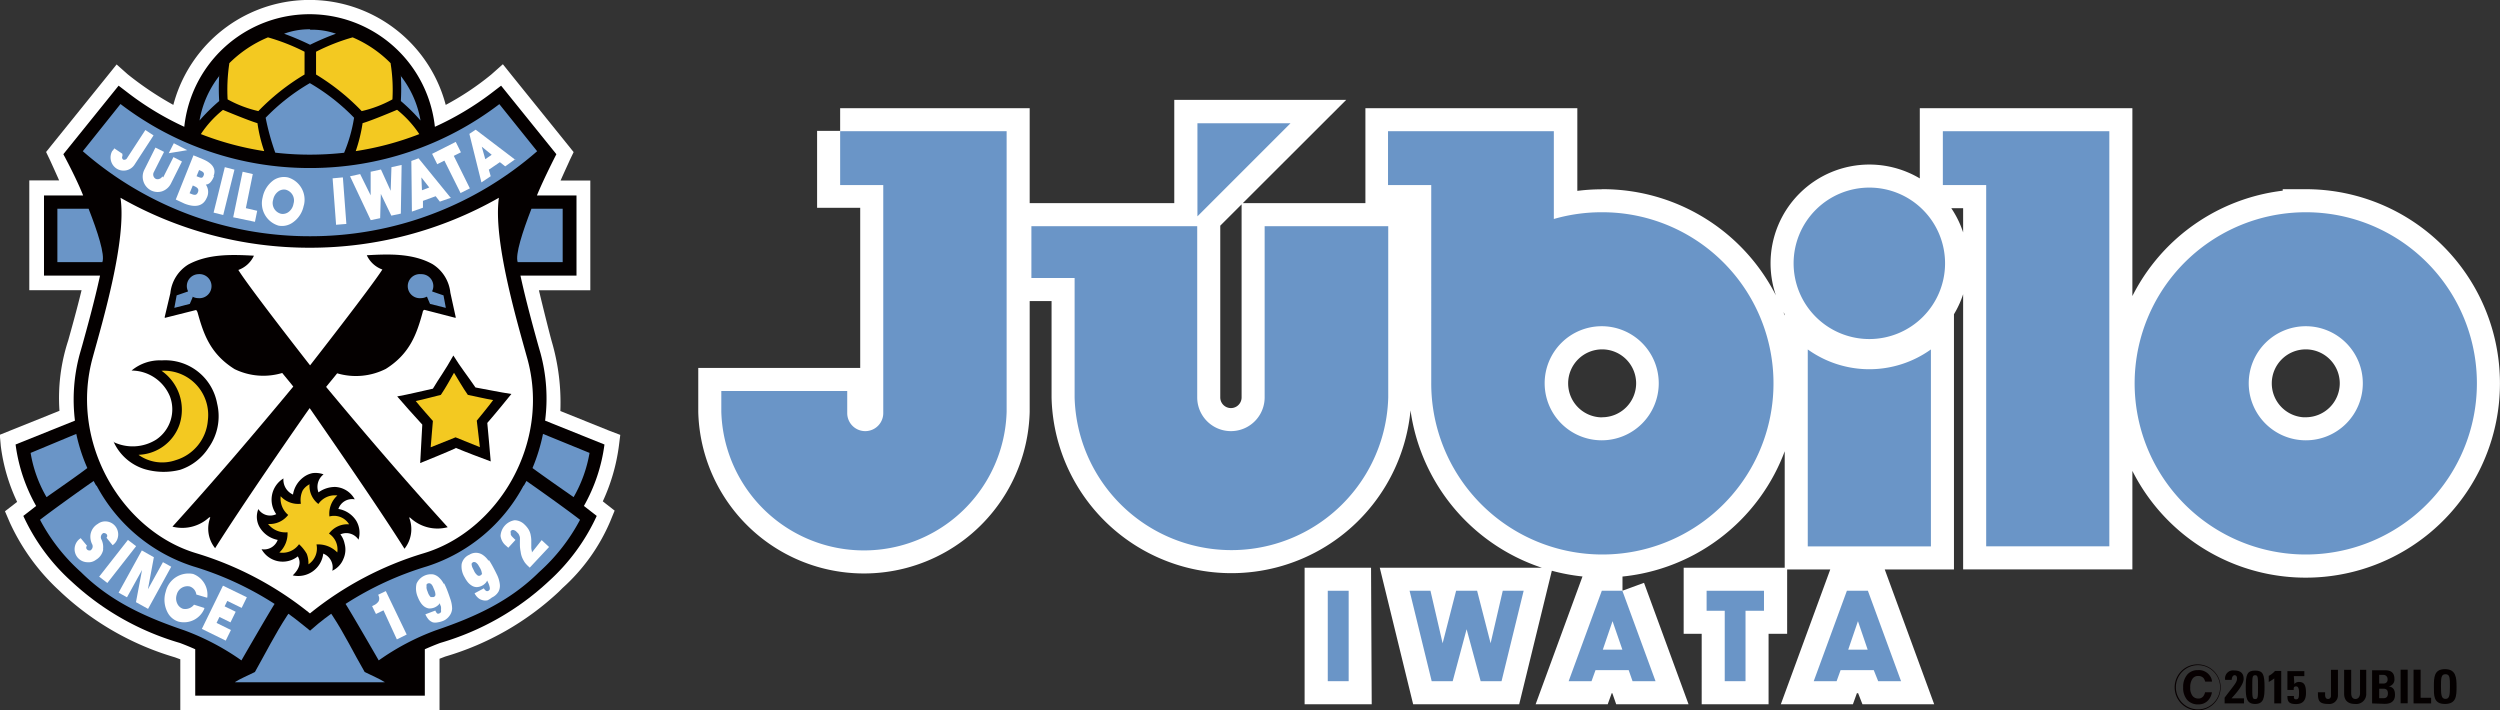 <svg id="レイヤー_1" data-name="レイヤー 1" xmlns="http://www.w3.org/2000/svg" viewBox="0 0 226.15 64.24"><rect x="0" y="0" width="226.15" height="64.24" fill="#333333" stroke="none"/><defs><style>.cls-1{fill:#040000;}.cls-2{fill:#070001;}.cls-3{fill:none;stroke:#fff;stroke-miterlimit:3;stroke-width:4.17px;}.cls-4{fill:#6a95c7;}.cls-5{fill:#f3c921;}.cls-6{fill:#fff;}</style></defs><path class="cls-1" d="M203.34,65.58v-.52c.93-1.23,1.12-1.38,1.12-1.74,0-.15-.05-.29-.22-.29s-.26.23-.26.42h-.59a.72.72,0,0,1,.81-.85c.51,0,.86.2.86.76s-.77,1.41-1.1,1.76h1.13v.46Z" transform="translate(-2.1 -1.95)"/><path class="cls-1" d="M205.84,64.11c0,.89,0,1.08.26,1.08s.26-.19.26-1.08,0-1.08-.26-1.08-.26.17-.26,1.08m1.11,0c0,.92-.06,1.52-.85,1.52s-.85-.6-.85-1.52c0-1.13.12-1.5.85-1.5s.85.37.85,1.5" transform="translate(-2.1 -1.95)"/><path class="cls-1" d="M207.33,63.09a1.89,1.89,0,0,0,.57-.45h.56v2.94h-.63V63.32a3.84,3.84,0,0,1-.5.32Z" transform="translate(-2.1 -1.95)"/><path class="cls-1" d="M209.65,63.83h0a.5.5,0,0,1,.42-.19c.49,0,.63.33.63,1s-.29,1-.9,1-.79-.2-.78-.73h.6a.36.36,0,0,0,0,.21.2.2,0,0,0,.18.09c.24,0,.27-.18.27-.58,0-.19,0-.59-.26-.59s-.22.19-.22.32h-.57v-1.7h1.53v.45h-.95Z" transform="translate(-2.1 -1.95)"/><path class="cls-1" d="M213.59,62.54v2.33a.78.78,0,0,1-.88.76c-.89,0-.93-.37-.93-1.06h.65c0,.24-.05.61.28.61a.27.27,0,0,0,.25-.27V62.54Z" transform="translate(-2.1 -1.95)"/><path class="cls-1" d="M216.15,62.54v2.15a.9.9,0,0,1-1,.94c-.7,0-1-.36-1-.94V62.54h.64v2.11c0,.38.16.53.39.53s.41-.19.41-.53V62.54Z" transform="translate(-2.1 -1.95)"/><path class="cls-1" d="M217.32,65.11h.35c.14,0,.44,0,.44-.43,0-.27-.1-.43-.42-.43h-.37Zm0-1.33h.42a.34.34,0,0,0,.34-.39.37.37,0,0,0-.37-.39h-.39Zm-.64,1.8v-3h1.13c.49,0,.89.14.89.79a.62.62,0,0,1-.52.67h0c.45.07.57.36.57.77,0,.78-.67.81-.94.81Z" transform="translate(-2.1 -1.95)"/><rect class="cls-1" x="217.16" y="60.58" width="0.64" height="3.04"/><polygon class="cls-1" points="218.33 63.63 218.33 60.58 218.97 60.58 218.97 63.12 219.92 63.12 219.92 63.63 218.33 63.63"/><path class="cls-1" d="M223.72,64.06c0-.78,0-1.12-.4-1.12s-.41.34-.41,1.12.05,1.11.41,1.11.4-.33.4-1.11m-1.45,0c0-.81,0-1.58,1-1.58s1.05.77,1.05,1.58,0,1.57-1.05,1.57-1-.78-1-1.57" transform="translate(-2.1 -1.95)"/><path class="cls-2" d="M200,62.93a1.23,1.23,0,0,1,.91-.36,1.2,1.2,0,0,1,1.08.49,1,1,0,0,1,.21.55h-.62a.87.87,0,0,0-.15-.32.61.61,0,0,0-.49-.19.59.59,0,0,0-.52.27,1.31,1.31,0,0,0-.19.77,1.16,1.16,0,0,0,.2.75.63.63,0,0,0,.51.25.55.55,0,0,0,.48-.22.89.89,0,0,0,.15-.35h.62a1.35,1.35,0,0,1-.41.8,1.16,1.16,0,0,1-.83.3,1.28,1.28,0,0,1-1-.41,1.65,1.65,0,0,1-.36-1.13,1.68,1.68,0,0,1,.41-1.2" transform="translate(-2.1 -1.95)"/><path class="cls-2" d="M198.93,64.12a2,2,0,1,1,2,2,2,2,0,0,1-2-2m-.11,0a2.08,2.08,0,1,0,2.07-2.07,2.07,2.07,0,0,0-2.07,2.07" transform="translate(-2.1 -1.95)"/><path class="cls-3" d="M116.5,36.07V37.9a3.05,3.05,0,0,1-6.1,0V22.41h-15V27.1h3.91V37.9a14.19,14.19,0,0,0,28.37,0V22.41H116.5Zm-6.09-23v8.42l8.43-8.42Zm-32.31.72v4.87H82V39.32a1.63,1.63,0,0,1-3.26,0v-2H67.35v1.87a12.91,12.91,0,0,0,25.81,0V13.82H78.1Zm68.94,28a5.16,5.16,0,1,1,5.15-5.16A5.16,5.16,0,0,1,147,41.78Zm0-20.63a15.53,15.53,0,0,0-4.34.61V13.82h-15v4.87h3.91V36.62A15.48,15.48,0,1,0,147,21.15Zm63.64,20.63a5.16,5.16,0,1,1,5.16-5.16A5.16,5.16,0,0,1,210.68,41.78Zm0-20.63a15.48,15.48,0,1,0,15.48,15.47A15.47,15.47,0,0,0,210.68,21.15Zm-32.83-7.33v4.87h3.92V51.37h11.14V13.82H177.85ZM165.63,33.56V51.38h11.14V33.56a9.56,9.56,0,0,1-11.14,0Zm5.57-14.64a6.85,6.85,0,1,0,6.85,6.85A6.85,6.85,0,0,0,171.2,18.92ZM160,57.2v6.37h-1.88V57.2h-1.63V55.39h5.19V57.2Zm9.3,3.52.88-2.58.89,2.58ZM172,63.57h2.08l-3-8.18h-1.9l-3,8.18h2.07l.36-1h3Zm-34-8.18-1.11,4.75-1.22-4.75h-1.89l-1.22,4.75-1.1-4.75h-1.89l2,8.18h1.89l1.27-4.69L136,63.57h1.89l2-8.18Zm9.05,5.33.88-2.58.89,2.58Zm1.82-5.33H147l-3,8.18h2.07l.36-1h3l.35,1h2.08l-3-8.18Zm-24.82,0H122.2v8.18h1.89Z" transform="translate(-2.1 -1.95)"/><rect class="cls-4" x="120.11" y="53.44" width="1.89" height="8.18"/><path class="cls-4" d="M147.09,60.72l.88-2.58.89,2.58Zm1.82-5.33H147l-3,8.18h2.07l.36-1h3l.35,1h2.08l-3-8.18Z" transform="translate(-2.1 -1.95)"/><polygon class="cls-4" points="135.94 53.44 134.84 58.19 133.62 53.44 133.61 53.44 131.73 53.44 131.72 53.44 130.5 58.19 129.4 53.44 127.51 53.44 129.51 61.62 129.52 61.62 131.4 61.62 131.41 61.62 132.67 56.92 133.94 61.62 133.94 61.62 135.82 61.62 135.83 61.62 137.83 53.44 135.94 53.44"/><path class="cls-4" d="M169.29,60.72l.88-2.58.88,2.58ZM172,63.57h2.07l-3-8.18h-1.9l-3,8.18h2.07l.36-1h3Z" transform="translate(-2.1 -1.95)"/><polygon class="cls-4" points="157.9 55.25 157.9 61.62 156.02 61.62 156.02 55.25 154.38 55.25 154.38 53.44 159.57 53.44 159.57 55.25 157.9 55.25"/><path class="cls-4" d="M171.2,18.92a6.85,6.85,0,1,0,6.85,6.85,6.85,6.85,0,0,0-6.85-6.85" transform="translate(-2.1 -1.95)"/><path class="cls-4" d="M165.63,33.56V51.38h11.14V33.56a9.56,9.56,0,0,1-11.14,0" transform="translate(-2.1 -1.95)"/><polygon class="cls-4" points="175.75 11.87 175.75 16.74 179.67 16.74 179.67 49.42 190.81 49.42 190.81 11.87 184 11.87 175.75 11.87"/><path class="cls-4" d="M210.68,41.78a5.16,5.16,0,1,1,5.16-5.16,5.15,5.15,0,0,1-5.16,5.16m0-20.63a15.48,15.48,0,1,0,15.48,15.47,15.47,15.47,0,0,0-15.48-15.47" transform="translate(-2.1 -1.95)"/><path class="cls-4" d="M147,41.78a5.16,5.16,0,1,1,5.15-5.16A5.16,5.16,0,0,1,147,41.78m0-20.63a15.53,15.53,0,0,0-4.34.61V13.82h-15v4.87h3.91V36.62A15.48,15.48,0,1,0,147,21.15" transform="translate(-2.1 -1.95)"/><path class="cls-4" d="M78.1,13.82v4.87H82V39.32a1.63,1.63,0,0,1-3.26,0v-2H67.35v1.87a12.91,12.91,0,0,0,25.81,0V13.82H78.1Z" transform="translate(-2.1 -1.95)"/><polygon class="cls-4" points="108.32 11.15 108.32 19.57 116.74 11.15 108.32 11.15"/><path class="cls-4" d="M116.5,36.07V37.9a3.05,3.05,0,0,1-6.1,0V22.41h-15V27.1h3.91V37.9a14.19,14.19,0,0,0,28.37,0V22.41H116.5Z" transform="translate(-2.1 -1.95)"/><path class="cls-1" d="M40.68,65V60.74c.46-.2.92-.39,1.4-.57a24.39,24.39,0,0,0,9.81-5.56,18.48,18.48,0,0,0,4.37-5.94l-1.16-.9A15.36,15.36,0,0,0,57,42.2L51.58,40a15.74,15.74,0,0,0-.45-6.1l-.21-.73c-.43-1.55-1.1-3.92-1.61-6.32h5.07V19.63H50.84c.65-1.58,1.76-3.74,1.76-3.74l-5-6.21-.93.72a26.78,26.78,0,0,1-5.07,3h0a11.42,11.42,0,0,0-22.7,0h0a26.39,26.39,0,0,1-5.06-3l-.94-.72L8,15.9s1.11,2.16,1.76,3.74H6.19v7.26h5.07c-.51,2.4-1.17,4.77-1.61,6.32l-.2.73A15.55,15.55,0,0,0,9,40L3.61,42.2a15.36,15.36,0,0,0,1.86,5.57l-1.15.9a18.33,18.33,0,0,0,4.36,5.94,24.39,24.39,0,0,0,9.81,5.56c.48.18,1,.37,1.4.57V65Z" transform="translate(-2.1 -1.95)"/><path class="cls-4" d="M10.22,20.84H7.4v4.85h4.08c.24-.66-.44-2.75-1.26-4.85" transform="translate(-2.1 -1.95)"/><path class="cls-4" d="M50.35,20.84h2.83v4.85H49.09c-.24-.66.44-2.75,1.26-4.85" transform="translate(-2.1 -1.95)"/><path class="cls-4" d="M30.29,17.15a28.21,28.21,0,0,1-17.16-5.79L9.71,15.63a31.19,31.19,0,0,0,20.58,7.7,31.2,31.2,0,0,0,20.57-7.7l-3.43-4.27a28.15,28.15,0,0,1-17.14,5.79" transform="translate(-2.1 -1.95)"/><path class="cls-4" d="M38.51,8.79a18.07,18.07,0,0,1,0,2.3,16.77,16.77,0,0,1,1.78,1.76,9,9,0,0,0-1.81-4.06" transform="translate(-2.1 -1.95)"/><path class="cls-4" d="M22.06,8.79a18.07,18.07,0,0,0,0,2.3,16.77,16.77,0,0,0-1.78,1.76,9,9,0,0,1,1.81-4.06" transform="translate(-2.1 -1.95)"/><path class="cls-5" d="M37.59,7.66a10.75,10.75,0,0,0-3.5-2.34,17.9,17.9,0,0,0-3.31,1.3c0,.21,0,1.39,0,2.07A20.12,20.12,0,0,1,35,12a10.74,10.74,0,0,0,2.79-1.07,15.16,15.16,0,0,0-.16-3.22" transform="translate(-2.1 -1.95)"/><path class="cls-5" d="M23,7.66a10.75,10.75,0,0,1,3.5-2.34,17.9,17.9,0,0,1,3.31,1.3c0,.21,0,1.39,0,2.07A20.12,20.12,0,0,0,25.61,12a10.74,10.74,0,0,1-2.79-1.07A15.16,15.16,0,0,1,23,7.66" transform="translate(-2.1 -1.95)"/><path class="cls-4" d="M30.29,4.58a6.6,6.6,0,0,0-2.35.36c.77.28,1.59.6,2.35,1,.75-.36,1.57-.68,2.34-1a6.54,6.54,0,0,0-2.34-.36" transform="translate(-2.1 -1.95)"/><path class="cls-5" d="M38.17,11.89c-.18.08-2.38,1-3.11,1.2a14.65,14.65,0,0,1-.61,2.54,27.59,27.59,0,0,0,5.75-1.55,9.17,9.17,0,0,0-2-2.19" transform="translate(-2.1 -1.95)"/><path class="cls-5" d="M25.51,13.09c-.73-.21-2.92-1.12-3.11-1.2a9.38,9.38,0,0,0-2,2.19,27.59,27.59,0,0,0,5.75,1.55,14.65,14.65,0,0,1-.61-2.54" transform="translate(-2.1 -1.95)"/><path class="cls-4" d="M33.37,15.77a13.9,13.9,0,0,0,.91-3.18,19.54,19.54,0,0,0-4-3.13,19,19,0,0,0-4,3.13,20.81,20.81,0,0,0,.85,3.17,27.16,27.16,0,0,0,3.14.18,28.75,28.75,0,0,0,3.08-.17" transform="translate(-2.1 -1.95)"/><path class="cls-6" d="M30.29,57.51A30.3,30.3,0,0,0,20,52.07c-6.73-2-11.56-10-9.39-17.81.9-3.22,3.08-10.59,2.54-14.41a34.63,34.63,0,0,0,17.14,4.53,34.63,34.63,0,0,0,17.13-4.53C46.88,23.67,49.07,31,50,34.26c2.17,7.82-2.66,15.8-9.39,17.81a30.17,30.17,0,0,0-10.28,5.44" transform="translate(-2.1 -1.95)"/><path class="cls-1" d="M30.29,39c1.38,2,6.21,8.95,8.55,12.68a2.82,2.82,0,0,0,.44-2.77c0-.08,0-.11.13,0a3.57,3.57,0,0,0,3.34.82c-3.73-4.11-7.34-8.3-11-12.71.27-.34.67-.8,1-1.23a5.94,5.94,0,0,0,4.33-.35c2.2-1.38,2.81-3.2,3.34-5.11,0-.09.07-.25.17-.24l2.75.72c.11,0,.09,0,.07-.08L43,28.45a3.49,3.49,0,0,0-1.62-2.6c-1.82-1-4-.9-6-.8,0,0,0,0,0,.05a2.47,2.47,0,0,0,1.41,1.29c-1,1.6-6.49,8.67-6.49,8.67s-5.48-7.07-6.5-8.67A2.47,2.47,0,0,0,25.2,25.1a0,0,0,0,0,0-.05c-2-.1-4.14-.18-6,.8a3.49,3.49,0,0,0-1.62,2.6l-.48,2.19c0,.06,0,.11.08.08L19.93,30c.1,0,.15.15.18.24.52,1.91,1.13,3.73,3.34,5.11a5.91,5.91,0,0,0,4.32.35c.35.43.74.89,1,1.23-3.62,4.41-7.23,8.6-11,12.71a3.6,3.6,0,0,0,3.35-.82c.07-.06.13,0,.12,0a2.82,2.82,0,0,0,.44,2.77C24.07,47.91,28.9,40.93,30.29,39" transform="translate(-2.1 -1.95)"/><path class="cls-4" d="M40.37,26.77a1.08,1.08,0,0,1,1.08,1.08,1,1,0,0,1-.09.44c0,.05,0,.06.09.08l.93.32.21,1.13-1.4-.36-.26-.57c0-.05,0-.08,0-.08a1.1,1.1,0,0,1-.51.13,1.09,1.09,0,1,1,0-2.17" transform="translate(-2.1 -1.95)"/><path class="cls-4" d="M20.21,26.77a1.08,1.08,0,0,0-1.09,1.08,1,1,0,0,0,.09.44c0,.05,0,.06-.08.08l-.94.32L18,29.82l1.4-.36.26-.57c0-.05,0-.08.05-.08a1.11,1.11,0,0,0,.52.13,1.09,1.09,0,1,0,0-2.17" transform="translate(-2.1 -1.95)"/><path class="cls-1" d="M28.75,46.69a2.48,2.48,0,0,1,.93-1.52,2,2,0,0,1,.83-.38,2.11,2.11,0,0,1,1,.11,1.42,1.42,0,0,0-.46,1.63,2.66,2.66,0,0,1,1.52-.45,2.12,2.12,0,0,1,1.74,1.13,1.31,1.31,0,0,0-1.48.86,2.38,2.38,0,0,1,1.62,1.06,2.16,2.16,0,0,1,.21,1.73A1.33,1.33,0,0,0,33,50.38a2,2,0,0,1,.38.83,2.14,2.14,0,0,1-.1,1.41,2,2,0,0,1-1,1.06,1.36,1.36,0,0,0-.83-1.56A2.27,2.27,0,0,1,28.72,54c.59-.57.79-1.15.45-1.72a2.18,2.18,0,0,1-3.27-.65,1.32,1.32,0,0,0,1.46-.84,2.46,2.46,0,0,1-1.65-1.16A1.92,1.92,0,0,1,25.6,48a1.27,1.27,0,0,0,1.63.45,2.24,2.24,0,0,1,.65-3.23,1.46,1.46,0,0,0,.87,1.46" transform="translate(-2.1 -1.95)"/><path class="cls-5" d="M30.2,45.82a1.59,1.59,0,0,0-.58.54,2,2,0,0,0-.16,1.2,2.15,2.15,0,0,1-1.83-.68,1.88,1.88,0,0,0,.68,1.69,2.08,2.08,0,0,1-1.82.82,1.92,1.92,0,0,0,1.76.75A2.36,2.36,0,0,1,27.51,52a1.82,1.82,0,0,0,1.78-.75,3.62,3.62,0,0,1,.7.87,2.39,2.39,0,0,1,.11,1,1.71,1.71,0,0,0,.73-1.8,2.42,2.42,0,0,1,1.88.72,1.71,1.71,0,0,0-.74-1.7,2,2,0,0,1,1.81-.84A1.57,1.57,0,0,0,32,48.76a2.27,2.27,0,0,1,.72-1.9,1.83,1.83,0,0,0-1.72.76,2,2,0,0,1-.8-1.8" transform="translate(-2.1 -1.95)"/><path class="cls-1" d="M12.43,41.94a4.05,4.05,0,0,0,3.93-.19,3.29,3.29,0,0,0,1.22-3.94,3.8,3.8,0,0,0-3.49-2.32,4,4,0,0,1,2.74-.91,4.77,4.77,0,0,1,5,3.91,4.88,4.88,0,0,1-.77,4,4.81,4.81,0,0,1-2.59,2,6,6,0,0,1-3.2-.06,4.56,4.56,0,0,1-2.82-2.48" transform="translate(-2.1 -1.95)"/><path class="cls-5" d="M14.77,43.15a3.72,3.72,0,0,0,3.37.46A4.08,4.08,0,0,0,21,40.05a3.91,3.91,0,0,0-.46-2.39,4,4,0,0,0-3.74-2.12,4.31,4.31,0,0,1,1.63,4.87,4.06,4.06,0,0,1-3.69,2.74" transform="translate(-2.1 -1.95)"/><path class="cls-1" d="M43.48,42.5c1,.42,2.15.85,3.18,1.23-.13-1.45-.2-2.28-.32-3.48.7-.81,1.77-2.11,2.18-2.63-1.07-.16-2.18-.4-3.25-.59-.68-1-1.34-1.82-2-2.9-.73,1.32-1.34,2.14-1.85,3-1.07.23-2.17.51-3.23.7.42.51,1.54,1.77,2.27,2.55-.08,1.21-.11,2-.19,3.49,1-.41,2.19-.89,3.2-1.34" transform="translate(-2.1 -1.95)"/><path class="cls-5" d="M43.47,41.55l2.2.89-.28-2.37s1.15-1.39,1.49-1.86c-.88-.16-1.55-.33-2.3-.48-.48-.69-.86-1.37-1.25-2-.36.63-.73,1.33-1.19,2-.74.19-1.41.38-2.28.56.35.46,1.55,1.81,1.55,1.81l-.19,2.38Z" transform="translate(-2.1 -1.95)"/><path class="cls-4" d="M5,43a12.3,12.3,0,0,0,1.44,4c1.12-.79,2.77-1.94,3.73-2.64a16.53,16.53,0,0,1-1-3.1Z" transform="translate(-2.1 -1.95)"/><path class="cls-4" d="M10.91,45.93l-.22-.42c-1.45,1-3.88,2.75-4.86,3.51a16.69,16.69,0,0,0,3.71,4.73A22.84,22.84,0,0,0,18.9,59a22.34,22.34,0,0,1,5.17,2.73s2.36-4.11,3-5.12a29.19,29.19,0,0,0-7.37-3.41,15.22,15.22,0,0,1-8.75-7.3" transform="translate(-2.1 -1.95)"/><path class="cls-4" d="M55.6,43a12.07,12.07,0,0,1-1.44,4C53,46.18,51.39,45,50.43,44.33a15.86,15.86,0,0,0,1-3.1Z" transform="translate(-2.1 -1.95)"/><path class="cls-4" d="M49.66,45.93c.08-.14.15-.28.22-.42,1.45,1,3.89,2.75,4.86,3.51A16.84,16.84,0,0,1,51,53.75c-2.57,2.55-5.6,4-9.37,5.28a22.76,22.76,0,0,0-5.17,2.73s-2.36-4.11-3-5.12a29.07,29.07,0,0,1,7.38-3.41,15.2,15.2,0,0,0,8.74-7.3" transform="translate(-2.1 -1.95)"/><path class="cls-4" d="M30.29,59.06l-.77-.62c-.39-.32-.79-.63-1.19-.91l-.12.16c-1.09,1.65-1.94,3.39-2.92,5.11-.65.33-1.41.66-1.75.89,0,0-.11.05.05.05H37c.15,0,0-.05,0-.05-.34-.23-1.1-.56-1.75-.89-1-1.72-1.83-3.46-2.92-5.11l-.12-.16c-.4.28-.79.59-1.19.91Z" transform="translate(-2.1 -1.95)"/><polygon class="cls-6" points="20.5 15.13 21.31 15.35 21.34 15.36 21.34 15.39 20.33 19.43 20.32 19.46 20.29 19.45 19.48 19.25 19.45 19.24 19.46 19.21 20.46 15.15 20.47 15.12 20.5 15.13"/><polygon class="cls-6" points="23 15.75 22.97 15.74 22.11 15.55 22.08 15.54 22.07 15.57 21.23 19.64 21.23 19.67 21.26 19.68 23.16 20.07 23.19 20.08 23.2 20.04 23.39 19.11 23.4 19.08 23.37 19.07 22.38 18.84 23 15.78 23 15.75"/><path class="cls-6" d="M20.12,19.36c.14-.37-.13-.48-.47-.62l-.28.7c.3.12.6.29.75-.08M20,17.9c.38.16.52.23.64-.06s-.14-.38-.41-.5Zm1.58,0c-.27.66-.55.74-.74.75a1.19,1.19,0,0,1,.07,1.23c-.32.72-1,.89-2,.5L18.13,20h0v0l1.62-4v0h0l.82.34c.91.39,1.25.9,1,1.54" transform="translate(-2.1 -1.95)"/><path class="cls-6" d="M29.72,20.53a2.41,2.41,0,0,1-1,1.56,1.68,1.68,0,0,1-1.29.28A2.1,2.1,0,0,1,26,19.81a2.39,2.39,0,0,1,1-1.56A1.73,1.73,0,0,1,28.29,18a2.11,2.11,0,0,1,1.43,2.57m-1.64-1.45a.81.81,0,0,0-.65.14A1.23,1.23,0,0,0,27,20a1,1,0,0,0,.71,1.27.9.9,0,0,0,.65-.14,1.19,1.19,0,0,0,.48-.77,1,1,0,0,0-.71-1.27" transform="translate(-2.1 -1.95)"/><polygon class="cls-6" points="30.54 20.32 30.23 16.17 30.23 16.14 30.26 16.13 31.13 16.06 31.16 16.06 31.16 16.09 31.48 20.24 31.48 20.27 31.45 20.27 30.58 20.34 30.54 20.35 30.54 20.32"/><polygon class="cls-6" points="36.41 19.31 36.48 14.96 36.48 14.92 36.44 14.93 35.58 15.12 35.56 15.13 35.56 15.15 35.49 17.27 34.62 15.36 34.61 15.34 34.58 15.34 33.71 15.53 33.68 15.54 33.68 15.56 33.68 17.67 32.74 15.77 32.73 15.75 32.71 15.75 31.84 15.94 31.8 15.95 31.82 15.99 33.67 19.91 33.69 19.93 33.71 19.93 34.51 19.75 34.54 19.74 34.54 19.72 34.6 17.55 35.54 19.5 35.56 19.52 35.58 19.51 36.38 19.34 36.41 19.33 36.41 19.31"/><path class="cls-6" d="M40.42,19.16l.66-.24L40.37,18Zm2.63.68,0,0-.94.35h0v0l-.38-.49-1.15.42,0,.62v0h0l-1,.35,0,0v0l0-4.54v0h0l.64-.24h0L43,19.81Z" transform="translate(-2.1 -1.95)"/><polygon class="cls-6" points="42.65 17.02 41.21 14.11 41.83 13.79 41.86 13.78 41.84 13.75 41.4 12.86 41.39 12.84 41.36 12.85 39.27 13.9 39.24 13.92 39.26 13.95 39.7 14.83 39.71 14.86 39.74 14.85 40.36 14.53 41.81 17.45 41.82 17.47 41.85 17.46 42.64 17.06 42.67 17.05 42.65 17.02"/><path class="cls-6" d="M46.13,16.35l.59-.39-.91-.74Zm2.72,0,0,0L48,17h0l-.47-.39-1,.68.17.6v0h0l-.84.57,0,0v0l-1.1-4.4v0h0l.58-.39h0l3.6,2.73Z" transform="translate(-2.1 -1.95)"/><path class="cls-6" d="M13.3,16.06a.24.24,0,0,0,.07.33.17.17,0,0,0,.17,0,.22.22,0,0,0,.15-.1h0l1.68-2.58,0,0,0,0,.74.49,0,0v0l-1.74,2.66a1.19,1.19,0,0,1-.74.51,1.22,1.22,0,0,1-.89-.17,1.2,1.2,0,0,1-.34-1.65v.05l0,0,0,0,.15-.23,0,0,0,0,.74.48,0,0,0,0Z" transform="translate(-2.1 -1.95)"/><path class="cls-6" d="M17,18l.94-1.85v0l0,0,.78.4h0v0l-1,2v0a1.38,1.38,0,0,1-.81.69,1.3,1.3,0,0,1-1-.08,1.41,1.41,0,0,1-.59-1.87l1-2,0,0,0,0,.78.4h0l0,0-.93,1.85a.44.44,0,0,0,.18.59.47.47,0,0,0,.33,0A.44.44,0,0,0,17,18v0h0Z" transform="translate(-2.1 -1.95)"/><polygon class="cls-6" points="15.83 12.98 15.41 13.81 15.38 13.86 15.45 13.86 16.97 13.6 17.07 13.58 16.98 13.54 15.87 12.97 15.84 12.96 15.83 12.98"/><polygon class="cls-6" points="12.42 54.53 12.45 54.55 13.48 55.12 13.51 55.14 13.53 55.1 15.6 51.35 15.62 51.32 15.58 51.3 14.89 50.92 14.86 50.9 14.84 50.94 13.5 53.37 14.04 50.45 14.02 50.44 12.98 49.86 12.95 49.84 12.93 49.88 10.86 53.63 10.85 53.66 10.88 53.68 11.57 54.07 11.61 54.08 11.63 54.05 12.97 51.62 12.42 54.53"/><path class="cls-6" d="M20.7,57l-.92-.28h0v0a.93.93,0,0,1-1,.37.79.79,0,0,1-.49-.41,1.07,1.07,0,0,1-.07-.88A1,1,0,0,1,19.39,55a.89.89,0,0,1,.6.72v0h0l.94.28h0v0a2,2,0,0,0-1.28-2.13,2.12,2.12,0,0,0-2.49,1.61,2.45,2.45,0,0,0,.15,1.83,1.7,1.7,0,0,0,1,.87,2,2,0,0,0,2.3-1.16l0,0Z" transform="translate(-2.1 -1.95)"/><polygon class="cls-6" points="9.11 52.24 9.8 52.77 9.83 52.79 9.85 52.77 12.41 49.49 12.43 49.46 12.4 49.45 11.71 48.91 11.69 48.89 11.67 48.91 9.1 52.19 9.08 52.22 9.11 52.24"/><polygon class="cls-6" points="19.72 56.41 19.98 55.87 20.98 56.35 21.45 55.39 20.45 54.91 20.69 54.41 22 55.05 22.46 54.09 20.3 53.03 18.39 56.95 20.55 58.01 21.02 57.05 19.72 56.41"/><path class="cls-6" d="M11.53,51.7a1.51,1.51,0,0,0-.12-.87.43.43,0,0,1,.14-.6h0a.28.28,0,0,1,.15,0,.25.25,0,0,1,.16.08.24.24,0,0,1,0,.33l0,0,0,0,0,0,.56.68,0,0,0,0,.1-.09,0,0a1.2,1.2,0,0,0,.12-1.65,1.17,1.17,0,0,0-.8-.42,1.1,1.1,0,0,0-.78.22,1.37,1.37,0,0,0-.66.94h0a1.62,1.62,0,0,0,.13.87.43.43,0,0,1-.14.6h0a.23.23,0,0,1-.14,0,.26.26,0,0,1-.16-.09.23.23,0,0,1,0-.33l0,0,0,0,0,0-.56-.69,0,0,0,0-.11.08,0,0h0a1.21,1.21,0,0,0-.13,1.65,1.17,1.17,0,0,0,1.58.21,1.41,1.41,0,0,0,.66-.95" transform="translate(-2.1 -1.95)"/><path class="cls-6" d="M36.5,55.91a.56.56,0,0,1,0,.48,1,1,0,0,1-.43.37l-.16.07.34.72.69-.34,1.29,2.64.89-.43-1.93-4-.69.34Z" transform="translate(-2.1 -1.95)"/><path class="cls-6" d="M41.65,55.82a.26.26,0,0,1-.18.2.22.22,0,0,1-.26,0,1.21,1.21,0,0,1-.27-.47c0-.11-.07-.21-.1-.3a1,1,0,0,1,0-.23.32.32,0,0,1,0-.14.39.39,0,0,1,.14-.1.23.23,0,0,1,.16,0,.24.24,0,0,1,.13.07.91.91,0,0,1,.13.19,2.55,2.55,0,0,1,.13.29,1.33,1.33,0,0,1,.12.54m.74-1.06a2,2,0,0,0-.4-.55,1.19,1.19,0,0,0-.55-.3,1.43,1.43,0,0,0-1.51.84A1.93,1.93,0,0,0,40.05,56a3.72,3.72,0,0,0,.25.49,1.59,1.59,0,0,0,.33.35.88.88,0,0,0,.42.18,1.17,1.17,0,0,0,.9-.35.51.51,0,0,0,.09-.13c0,.11.08.22.11.32a1.17,1.17,0,0,1,.05.3.42.42,0,0,1,0,.2.3.3,0,0,1-.15.11c-.13.05-.18,0-.2,0a.54.54,0,0,1-.16-.25l-.9.34a1.41,1.41,0,0,0,.3.48.82.82,0,0,0,.38.24.84.84,0,0,0,.42,0,2,2,0,0,0,.41-.1,1.32,1.32,0,0,0,.66-.48,1.18,1.18,0,0,0,.2-.67,2.52,2.52,0,0,0-.14-.77c-.08-.26-.18-.54-.28-.82a7,7,0,0,0-.31-.68" transform="translate(-2.1 -1.95)"/><path class="cls-6" d="M45.87,53.83a.22.22,0,0,1-.15.22.23.23,0,0,1-.26,0,1.14,1.14,0,0,1-.33-.44c-.05-.1-.1-.2-.13-.28a.84.84,0,0,1-.07-.23A.32.32,0,0,1,45,53a.38.38,0,0,1,.13-.12.24.24,0,0,1,.16,0,.28.28,0,0,1,.14.06.86.86,0,0,1,.15.17l.16.27a1.24,1.24,0,0,1,.18.52m.61-1.14a2.48,2.48,0,0,0-.46-.5,1.17,1.17,0,0,0-.58-.23,1.2,1.2,0,0,0-.7.17A1.22,1.22,0,0,0,44,53a2,2,0,0,0,.28,1.19,2.29,2.29,0,0,0,.3.46A1.54,1.54,0,0,0,45,55a.86.86,0,0,0,.44.12,1.16,1.16,0,0,0,.85-.46.64.64,0,0,0,.08-.14c0,.11.1.21.14.31a.88.88,0,0,1,.09.29.33.33,0,0,1,0,.2.29.29,0,0,1-.13.14.19.19,0,0,1-.2,0,.54.54,0,0,1-.19-.24l-.85.46a1.45,1.45,0,0,0,.35.44,1,1,0,0,0,.41.19,1,1,0,0,0,.42,0,2.14,2.14,0,0,0,.39-.16,1.3,1.3,0,0,0,.6-.55,1.16,1.16,0,0,0,.12-.69,2.66,2.66,0,0,0-.23-.75q-.16-.37-.39-.78a5.68,5.68,0,0,0-.38-.64" transform="translate(-2.1 -1.95)"/><path class="cls-6" d="M50.39,52a.3.3,0,0,1,0-.1,1.78,1.78,0,0,1-.06-.39l0-.62a2.63,2.63,0,0,0,0-.43,1.79,1.79,0,0,0-.11-.37,1.29,1.29,0,0,0-.19-.32,3.4,3.4,0,0,0-.26-.29,1.29,1.29,0,0,0-.9-.39,1.18,1.18,0,0,0-.87.47,1.24,1.24,0,0,0-.41.95,1.45,1.45,0,0,0,.5.89l.21.18.64-.71-.08-.08a2.07,2.07,0,0,1-.21-.21.68.68,0,0,1-.13-.18.4.4,0,0,1,0-.15.19.19,0,0,1,.08-.14c.09-.11.22-.18.47.05.08.08.14.12.19.18a.5.5,0,0,1,.11.17.65.65,0,0,1,.06.21,1.12,1.12,0,0,1,0,.29l0,.45a3.32,3.32,0,0,0,.06.57,2.53,2.53,0,0,0,.14.51,2.94,2.94,0,0,0,.25.46,3.09,3.09,0,0,0,.35.38l.09.09L52,51.56l-.67-.62Z" transform="translate(-2.1 -1.95)"/><path class="cls-6" d="M58.21,41.29l-1-.38-4.42-1.78A19.66,19.66,0,0,0,52,32.8c-.21-.76-.77-3-1.15-4.59h4.65V18.28H52.81c.47-1.06.82-1.8.82-1.82l.36-.75-.52-.65-5-6.2-.88-1.1-1.06.94a25.16,25.16,0,0,1-4.11,2.74,12.74,12.74,0,0,0-24.64,0,29.12,29.12,0,0,1-4.13-2.77l-1-.89-.86,1.07-5,6.2-.52.65.36.75s.35.76.82,1.82H4.75v9.93H9.48c-.43,1.77-.9,3.44-1.21,4.55a16.66,16.66,0,0,0-.79,6.36L3,40.91l-.92.37.09,1a16.55,16.55,0,0,0,1.48,5.07l-.27.21-.83.64.43,1a19.27,19.27,0,0,0,4.57,6.26l.07.07a25.67,25.67,0,0,0,10.3,5.88l.49.18v4.65H41.86V61.54l.52-.2a25.53,25.53,0,0,0,10.27-5.86l.34-.34a17.09,17.09,0,0,0,4.3-6l.41-1-.82-.64-.25-.2a17.25,17.25,0,0,0,1.46-5.05Z" transform="translate(-2.1 -1.95)"/><path class="cls-1" d="M40.53,64.88v-4.2c.45-.2.91-.39,1.39-.57a24.36,24.36,0,0,0,9.8-5.56,18.16,18.16,0,0,0,4.36-5.93l-1.16-.9a15.28,15.28,0,0,0,1.86-5.56L51.41,40A15.64,15.64,0,0,0,51,33.92l-.21-.73c-.43-1.56-1.09-3.92-1.61-6.31h5.07V19.63H50.67c.65-1.58,1.76-3.73,1.76-3.73l-5-6.2-.94.72a26.58,26.58,0,0,1-5.05,3h0a11.4,11.4,0,0,0-22.67,0h0a26.58,26.58,0,0,1-5-3l-.94-.72-5,6.2S9,18.05,9.62,19.63H6.08v7.25h5.07c-.52,2.39-1.18,4.75-1.61,6.31l-.21.73A15.64,15.64,0,0,0,8.88,40L3.51,42.16a15.28,15.28,0,0,0,1.86,5.56l-1.16.9a18.16,18.16,0,0,0,4.36,5.93,24.36,24.36,0,0,0,9.8,5.56c.48.18.94.37,1.39.57v4.2Z" transform="translate(-2.1 -1.95)"/><path class="cls-4" d="M10.11,20.83H7.29v4.83h4.07c.25-.66-.43-2.75-1.25-4.84" transform="translate(-2.1 -1.95)"/><path class="cls-4" d="M50.18,20.83H53v4.83H48.93c-.24-.66.44-2.75,1.25-4.84" transform="translate(-2.1 -1.95)"/><path class="cls-4" d="M30.15,17.15A28.15,28.15,0,0,1,13,11.36L9.59,15.63a31.2,31.2,0,0,0,20.56,7.69,31.16,31.16,0,0,0,20.54-7.69l-3.42-4.26a28.17,28.17,0,0,1-17.12,5.78" transform="translate(-2.1 -1.95)"/><path class="cls-4" d="M38.36,8.79a20.13,20.13,0,0,1,0,2.3,16.77,16.77,0,0,1,1.78,1.76,9,9,0,0,0-1.81-4.06" transform="translate(-2.1 -1.95)"/><path class="cls-4" d="M21.93,8.79a18.07,18.07,0,0,0,0,2.3,16.77,16.77,0,0,0-1.78,1.76,9,9,0,0,1,1.81-4.06" transform="translate(-2.1 -1.95)"/><path class="cls-5" d="M37.44,7.67A10.71,10.71,0,0,0,34,5.33a18.06,18.06,0,0,0-3.31,1.3c0,.21,0,1.39,0,2.06A20.38,20.38,0,0,1,34.82,12a10.64,10.64,0,0,0,2.78-1.06,15.16,15.16,0,0,0-.16-3.22" transform="translate(-2.1 -1.95)"/><path class="cls-5" d="M22.84,7.67a10.86,10.86,0,0,1,3.5-2.34,18.34,18.34,0,0,1,3.31,1.3c0,.21,0,1.39,0,2.06A20.12,20.12,0,0,0,25.47,12a10.64,10.64,0,0,1-2.78-1.06,15.84,15.84,0,0,1,.15-3.22" transform="translate(-2.1 -1.95)"/><path class="cls-4" d="M30.15,4.6A6.6,6.6,0,0,0,27.8,5a24.58,24.58,0,0,1,2.35,1,23.4,23.4,0,0,1,2.34-1,6.58,6.58,0,0,0-2.34-.36" transform="translate(-2.1 -1.95)"/><path class="cls-5" d="M38,11.89c-.18.08-2.37,1-3.1,1.2a14.15,14.15,0,0,1-.62,2.53,27,27,0,0,0,5.75-1.54,9.59,9.59,0,0,0-2-2.19" transform="translate(-2.1 -1.95)"/><path class="cls-5" d="M25.38,13.09c-.73-.21-2.93-1.12-3.11-1.2a9.59,9.59,0,0,0-2,2.19A27,27,0,0,0,26,15.62a13.32,13.32,0,0,1-.61-2.53" transform="translate(-2.1 -1.95)"/><path class="cls-4" d="M33.23,15.77a13.87,13.87,0,0,0,.9-3.17,18.56,18.56,0,0,0-4-3.13,18.38,18.38,0,0,0-4,3.13A22.34,22.34,0,0,0,27,15.76a27.16,27.16,0,0,0,3.14.18,28.75,28.75,0,0,0,3.08-.17" transform="translate(-2.1 -1.95)"/><path class="cls-6" d="M30.15,57.45A30.3,30.3,0,0,0,19.87,52C13.15,50,8.33,42,10.5,34.24,11.39,31,13.57,23.65,13,19.84a34.52,34.52,0,0,0,17.12,4.52,34.49,34.49,0,0,0,17.11-4.52c-.54,3.81,1.64,11.18,2.53,14.4C52,42,47.14,50,40.42,52a30.18,30.18,0,0,0-10.27,5.43" transform="translate(-2.1 -1.95)"/><path class="cls-1" d="M30.15,38.92c1.38,2,6.2,8.94,8.54,12.67a2.85,2.85,0,0,0,.44-2.77c0-.07,0-.11.12,0a3.59,3.59,0,0,0,3.35.82c-3.73-4.1-7.34-8.29-11-12.69.27-.34.66-.8,1-1.23A6,6,0,0,0,37,35.32c2.2-1.38,2.8-3.19,3.33-5.1,0-.09.08-.25.17-.24l2.75.71c.11,0,.09,0,.07-.07l-.48-2.19a3.46,3.46,0,0,0-1.62-2.59c-1.81-1-4-.91-5.94-.8,0,0,0,0,0,0a2.47,2.47,0,0,0,1.41,1.29C35.62,28,30.15,35,30.15,35S24.67,28,23.66,26.37a2.47,2.47,0,0,0,1.41-1.29s0,0,0,0c-2-.11-4.13-.18-5.94.8a3.46,3.46,0,0,0-1.62,2.59L17,30.62c0,.06,0,.11.07.07L19.81,30c.09,0,.14.15.17.24.53,1.91,1.13,3.72,3.34,5.1a5.94,5.94,0,0,0,4.31.35c.35.43.74.89,1,1.23C25,41.3,21.42,45.49,17.7,49.59A3.58,3.58,0,0,0,21,48.77c.08-.06.13,0,.12,0a2.82,2.82,0,0,0,.44,2.77c2.34-3.73,7.16-10.7,8.55-12.67" transform="translate(-2.1 -1.95)"/><path class="cls-4" d="M40.21,26.75a1.08,1.08,0,0,1,1.09,1.08,1.05,1.05,0,0,1-.1.44c0,.05,0,.06.09.08l.93.32.21,1.13L41,29.44l-.25-.58s0-.07-.05-.07a1.14,1.14,0,0,1-.52.13,1.09,1.09,0,1,1,0-2.17" transform="translate(-2.1 -1.95)"/><path class="cls-4" d="M20.08,26.75A1.08,1.08,0,0,0,19,27.83a1.05,1.05,0,0,0,.1.44c0,.05,0,.06-.09.08l-.93.32-.21,1.13,1.4-.36.25-.58s0-.07,0-.07a1.14,1.14,0,0,0,.52.13,1.09,1.09,0,1,0,0-2.17" transform="translate(-2.1 -1.95)"/><path class="cls-1" d="M28.61,46.65a2.42,2.42,0,0,1,.93-1.52,2,2,0,0,1,.83-.38,2.11,2.11,0,0,1,1,.11,1.42,1.42,0,0,0-.46,1.63A2.55,2.55,0,0,1,32.44,46a2.13,2.13,0,0,1,1.75,1.12,1.31,1.31,0,0,0-1.48.87,2.38,2.38,0,0,1,1.61,1.06,2.13,2.13,0,0,1,.21,1.72,1.32,1.32,0,0,0-1.64-.48,2,2,0,0,1,.38.83,2.05,2.05,0,0,1-.11,1.4,2,2,0,0,1-1,1.06,1.34,1.34,0,0,0-.82-1.55A2.28,2.28,0,0,1,28.58,54c.59-.57.79-1.15.46-1.72a2.19,2.19,0,0,1-3.28-.65,1.31,1.31,0,0,0,1.46-.84,2.44,2.44,0,0,1-1.64-1.16A1.88,1.88,0,0,1,25.47,48a1.26,1.26,0,0,0,1.62.46,2.25,2.25,0,0,1,.65-3.23,1.47,1.47,0,0,0,.87,1.46" transform="translate(-2.1 -1.95)"/><path class="cls-5" d="M30.06,45.78a1.59,1.59,0,0,0-.58.54,2,2,0,0,0-.16,1.2,2.15,2.15,0,0,1-1.83-.68,1.93,1.93,0,0,0,.68,1.69,2.13,2.13,0,0,1-1.82.82,2,2,0,0,0,1.76.75,2.35,2.35,0,0,1-.74,1.83,1.82,1.82,0,0,0,1.78-.75,3.62,3.62,0,0,1,.7.87A2.37,2.37,0,0,1,30,53a1.72,1.72,0,0,0,.73-1.8,2.42,2.42,0,0,1,1.88.72,1.71,1.71,0,0,0-.75-1.7,2.06,2.06,0,0,1,1.82-.84,1.59,1.59,0,0,0-1.78-.71,2.23,2.23,0,0,1,.72-1.9,1.81,1.81,0,0,0-1.72.77,2.07,2.07,0,0,1-.8-1.8" transform="translate(-2.1 -1.95)"/><path class="cls-1" d="M12.32,41.91a4,4,0,0,0,3.92-.2,3.3,3.3,0,0,0,1.22-3.93A3.78,3.78,0,0,0,14,35.47a4,4,0,0,1,2.74-.92,4.77,4.77,0,0,1,5,3.9,4.91,4.91,0,0,1-.77,4,4.86,4.86,0,0,1-2.58,2,6.12,6.12,0,0,1-3.2-.06,4.56,4.56,0,0,1-2.81-2.47" transform="translate(-2.1 -1.95)"/><path class="cls-5" d="M14.65,43.11a3.7,3.7,0,0,0,3.36.46A4.08,4.08,0,0,0,20.9,40a4,4,0,0,0-4.19-4.51,4.3,4.3,0,0,1,1.63,4.86,4.06,4.06,0,0,1-3.69,2.74" transform="translate(-2.1 -1.95)"/><path class="cls-1" d="M43.32,42.46c1,.42,2.15.85,3.17,1.23-.13-1.44-.19-2.28-.31-3.48.7-.8,1.77-2.11,2.18-2.62-1.07-.16-2.18-.4-3.25-.59-.68-1-1.34-1.82-2-2.89-.72,1.31-1.34,2.13-1.85,3-1.06.23-2.16.51-3.23.7.43.51,1.55,1.77,2.27,2.55-.07,1.2-.11,2-.19,3.48,1-.41,2.2-.89,3.2-1.34" transform="translate(-2.1 -1.95)"/><path class="cls-5" d="M43.31,41.51l2.2.89L45.23,40s1.15-1.39,1.48-1.86c-.87-.15-1.54-.32-2.29-.47-.48-.69-.86-1.37-1.25-2-.36.63-.73,1.32-1.19,2-.74.18-1.4.37-2.27.56.35.45,1.55,1.8,1.55,1.8l-.2,2.38Z" transform="translate(-2.1 -1.95)"/><path class="cls-4" d="M4.87,42.92a11.72,11.72,0,0,0,1.44,4C7.42,46.14,9.07,45,10,44.29a15.76,15.76,0,0,1-1-3.09Z" transform="translate(-2.1 -1.95)"/><path class="cls-4" d="M10.8,45.88l-.23-.42c-1.44,1-3.87,2.75-4.85,3.51a17,17,0,0,0,3.7,4.73c2.57,2.55,5.6,4,9.35,5.27a22.34,22.34,0,0,1,5.17,2.72s2.36-4.1,3-5.11a29,29,0,0,0-7.37-3.4,15.15,15.15,0,0,1-8.73-7.3" transform="translate(-2.1 -1.95)"/><path class="cls-4" d="M55.43,42.92a12.15,12.15,0,0,1-1.44,4c-1.12-.78-2.77-1.93-3.72-2.63a16.43,16.43,0,0,0,.95-3.09Z" transform="translate(-2.1 -1.95)"/><path class="cls-4" d="M49.49,45.88l.23-.42c1.44,1,3.88,2.75,4.85,3.51a17,17,0,0,1-3.7,4.73c-2.57,2.55-5.6,4-9.35,5.27a22.05,22.05,0,0,0-5.16,2.72s-2.36-4.1-3-5.11a29,29,0,0,1,7.37-3.4,15.15,15.15,0,0,0,8.73-7.3" transform="translate(-2.1 -1.95)"/><path class="cls-4" d="M30.15,59l-.77-.62c-.39-.32-.79-.62-1.19-.91l-.11.16C27,59.28,26.14,61,25.16,62.74c-.65.32-1.41.65-1.75.88,0,0-.11.05,0,.05H36.84c.15,0,0-.05,0-.05-.34-.23-1.1-.56-1.75-.88-1-1.72-1.83-3.46-2.92-5.11l-.11-.16c-.4.29-.8.59-1.19.91Z" transform="translate(-2.1 -1.95)"/><polygon class="cls-6" points="20.37 15.13 21.18 15.34 21.21 15.35 21.2 15.38 20.2 19.42 20.19 19.45 20.16 19.44 19.35 19.24 19.32 19.23 19.33 19.2 20.33 15.15 20.34 15.12 20.37 15.13"/><polygon class="cls-6" points="22.87 15.74 22.84 15.74 21.98 15.54 21.95 15.54 21.94 15.57 21.1 19.63 21.09 19.66 21.13 19.66 23.03 20.06 23.06 20.07 23.07 20.03 23.26 19.1 23.27 19.07 23.23 19.06 22.24 18.83 22.86 15.78 22.87 15.74"/><path class="cls-6" d="M20,19.35c.15-.36-.13-.48-.46-.62l-.29.7c.3.12.6.29.75-.08m-.12-1.46c.39.16.52.23.64-.06s-.14-.38-.41-.5Zm1.58,0c-.27.67-.55.74-.74.76a1.17,1.17,0,0,1,.07,1.22c-.32.72-1,.89-2,.5L18,20h0v0L19.6,16v0h0l.82.34c.92.38,1.25.9,1,1.53" transform="translate(-2.1 -1.95)"/><path class="cls-6" d="M29.58,20.52a2.41,2.41,0,0,1-1,1.56,1.67,1.67,0,0,1-1.29.28,2.11,2.11,0,0,1-1.43-2.56,2.49,2.49,0,0,1,1-1.56A1.69,1.69,0,0,1,28.15,18a2.1,2.1,0,0,1,1.43,2.56m-1.64-1.45a.86.86,0,0,0-.64.14,1.2,1.2,0,0,0-.49.77,1,1,0,0,0,.72,1.27.88.88,0,0,0,.64-.14,1.15,1.15,0,0,0,.48-.77,1,1,0,0,0-.71-1.27" transform="translate(-2.1 -1.95)"/><polygon class="cls-6" points="30.4 20.3 30.09 16.16 30.08 16.13 30.11 16.13 30.98 16.05 31.01 16.05 31.02 16.09 31.33 20.23 31.33 20.26 31.3 20.26 30.43 20.33 30.4 20.34 30.4 20.3"/><polygon class="cls-6" points="36.26 19.3 36.33 14.96 36.33 14.92 36.29 14.93 35.43 15.12 35.41 15.12 35.41 15.14 35.34 17.26 34.47 15.35 34.46 15.33 34.43 15.34 33.56 15.53 33.53 15.53 33.53 15.56 33.53 17.67 32.59 15.77 32.58 15.74 32.56 15.75 31.7 15.94 31.66 15.95 31.68 15.98 33.53 19.9 33.54 19.92 33.56 19.91 34.37 19.74 34.39 19.73 34.39 19.71 34.45 17.54 35.39 19.49 35.41 19.51 35.43 19.5 36.23 19.33 36.26 19.32 36.26 19.3"/><path class="cls-6" d="M40.27,19.16l.66-.25L40.22,18Zm2.62.68h0l-1,.35h0l0,0-.38-.49-1.15.42,0,.62v0h0l-1,.35,0,0v-.05l-.05-4.53v0h0l.65-.24h0l0,0,2.85,3.5Z" transform="translate(-2.1 -1.95)"/><polygon class="cls-6" points="42.49 17.01 41.05 14.1 41.67 13.79 41.7 13.78 41.68 13.75 41.24 12.86 41.23 12.83 41.2 12.85 39.12 13.9 39.09 13.91 39.1 13.94 39.54 14.83 39.55 14.86 39.58 14.84 40.2 14.53 41.65 17.44 41.66 17.47 41.69 17.45 42.48 17.05 42.51 17.04 42.49 17.01"/><path class="cls-6" d="M46,16.35l.58-.4-.9-.73Zm2.71,0,0,0L47.8,17l0,0,0,0-.48-.38-1,.68.17.59v0l0,0-.84.56,0,0,0,0-1.09-4.39v0l0,0,.57-.38h0l3.59,2.73Z" transform="translate(-2.1 -1.95)"/><path class="cls-6" d="M13.18,16.06a.24.24,0,0,0,.07.33.25.25,0,0,0,.17,0,.23.23,0,0,0,.15-.1h0l1.68-2.58,0,0,0,0,.74.49h0l0,0-1.73,2.66a1.18,1.18,0,0,1-1.63.33,1.2,1.2,0,0,1-.34-1.64v.05l0,0,0,0,.15-.23,0,0h0l.73.49,0,0,0,0Z" transform="translate(-2.1 -1.95)"/><path class="cls-6" d="M16.86,18l.93-1.84,0,0h0l.77.4,0,0,0,0-1,2v0h0v0a1.4,1.4,0,0,1-.81.7,1.34,1.34,0,0,1-1-.09,1.4,1.4,0,0,1-.59-1.87l1-2v0l0,0,.78.39,0,0v0l-.93,1.84a.45.45,0,0,0,.18.6.42.42,0,0,0,.33,0,.43.43,0,0,0,.26-.22h0Z" transform="translate(-2.1 -1.95)"/><polygon class="cls-6" points="15.71 12.98 15.29 13.81 15.26 13.86 15.32 13.85 16.84 13.6 16.94 13.58 16.85 13.54 15.75 12.97 15.72 12.96 15.71 12.98"/><polygon class="cls-6" points="12.3 54.47 12.33 54.49 13.36 55.06 13.39 55.08 13.41 55.05 15.47 51.3 15.49 51.27 15.46 51.25 14.77 50.87 14.74 50.85 14.72 50.89 13.38 53.31 13.92 50.4 13.89 50.39 12.86 49.81 12.83 49.79 12.81 49.83 10.75 53.57 10.73 53.61 10.76 53.63 11.45 54.01 11.49 54.03 11.51 53.99 12.85 51.56 12.3 54.47"/><path class="cls-6" d="M20.57,56.94l-.92-.29h0l0,0a1,1,0,0,1-1,.37.87.87,0,0,1-.49-.42,1.09,1.09,0,0,1-.07-.87A1,1,0,0,1,19.26,55a.88.88,0,0,1,.6.73v0h0l.94.28.05,0V56a2,2,0,0,0-1.28-2.13,2.12,2.12,0,0,0-2.48,1.61,2.44,2.44,0,0,0,.15,1.83,1.68,1.68,0,0,0,1,.87A2,2,0,0,0,20.59,57l0,0Z" transform="translate(-2.1 -1.95)"/><polygon class="cls-6" points="8.99 52.18 9.69 52.72 9.71 52.74 9.73 52.71 12.29 49.44 12.31 49.41 12.29 49.39 11.6 48.86 11.57 48.84 11.55 48.87 8.99 52.14 8.97 52.16 8.99 52.18"/><polygon class="cls-6" points="19.59 56.35 19.85 55.81 20.85 56.3 21.32 55.34 20.32 54.85 20.56 54.36 21.86 54.99 22.33 54.03 20.17 52.98 18.26 56.89 20.42 57.95 20.89 56.99 19.59 56.35"/><path class="cls-6" d="M11.42,51.65a1.59,1.59,0,0,0-.13-.87.43.43,0,0,1,.14-.6h0a.18.18,0,0,1,.14,0,.3.3,0,0,1,.16.08.23.23,0,0,1,0,.33l0,0,0,0,0,0,.56.68,0,0,0,0,.11-.09,0,0h0a1.19,1.19,0,0,0,.13-1.63,1.16,1.16,0,0,0-.8-.43,1.1,1.1,0,0,0-.78.22,1.37,1.37,0,0,0-.66.94h0a1.53,1.53,0,0,0,.13.87.43.43,0,0,1-.14.59h0a.37.37,0,0,1-.15,0,.26.26,0,0,1-.16-.09.23.23,0,0,1,0-.33l0,0,0,0,0,0-.57-.69,0,0,0,0-.11.08,0,0h0A1.18,1.18,0,0,0,10,52.81a1.1,1.1,0,0,0,.78-.22,1.37,1.37,0,0,0,.66-.94" transform="translate(-2.1 -1.95)"/><path class="cls-6" d="M36.35,55.85a.58.58,0,0,1,0,.49,1,1,0,0,1-.43.36l-.16.08.35.71.68-.33L38,59.79l.89-.44L37,55.42l-.69.33Z" transform="translate(-2.1 -1.95)"/><path class="cls-6" d="M41.49,55.76a.24.24,0,0,1-.17.2c-.14,0-.22,0-.26,0a1.09,1.09,0,0,1-.27-.47,1.5,1.5,0,0,1-.1-.3.66.66,0,0,1,0-.23.23.23,0,0,1,0-.14.27.27,0,0,1,.14-.1.31.31,0,0,1,.16,0,.35.35,0,0,1,.13.08,1,1,0,0,1,.13.19l.12.29a1.17,1.17,0,0,1,.12.54m.75-1.06a2,2,0,0,0-.41-.55,1.16,1.16,0,0,0-.54-.3,1.43,1.43,0,0,0-1.51.84,1.92,1.92,0,0,0,.12,1.22,2.51,2.51,0,0,0,.25.49,1.35,1.35,0,0,0,.32.35,1,1,0,0,0,.42.18,1.15,1.15,0,0,0,.9-.35,1.13,1.13,0,0,0,.1-.13c0,.11.07.22.1.32a1.17,1.17,0,0,1,0,.3.42.42,0,0,1,0,.2s-.08.08-.15.11a.21.21,0,0,1-.2,0,.78.78,0,0,1-.16-.26l-.9.34a1.8,1.8,0,0,0,.3.48,1,1,0,0,0,.38.25,1,1,0,0,0,.42,0,2,2,0,0,0,.41-.1,1.32,1.32,0,0,0,.66-.48A1.18,1.18,0,0,0,43,57a2.82,2.82,0,0,0-.13-.77c-.09-.26-.18-.54-.29-.82a6.06,6.06,0,0,0-.3-.68" transform="translate(-2.1 -1.95)"/><path class="cls-6" d="M45.71,53.78a.24.24,0,0,1-.15.22.23.23,0,0,1-.26,0,1.06,1.06,0,0,1-.33-.44l-.14-.28a1,1,0,0,1-.06-.22.32.32,0,0,1,0-.14s.06-.08.13-.12a.34.34,0,0,1,.16,0,.28.28,0,0,1,.13.07.88.88,0,0,1,.16.17l.16.27a1.2,1.2,0,0,1,.18.52m.61-1.14a1.89,1.89,0,0,0-.47-.5,1.13,1.13,0,0,0-.58-.23,1.1,1.1,0,0,0-.69.17,1.19,1.19,0,0,0-.7.85,1.88,1.88,0,0,0,.27,1.19,2.61,2.61,0,0,0,.3.46,1.49,1.49,0,0,0,.37.31.86.86,0,0,0,.44.12,1.15,1.15,0,0,0,.85-.45l.08-.14.14.3a2.43,2.43,0,0,1,.09.3.44.44,0,0,1,0,.2.27.27,0,0,1-.13.13c-.12.06-.18,0-.2,0a.67.67,0,0,1-.2-.23l-.84.45a1.33,1.33,0,0,0,.35.44,1,1,0,0,0,.41.19.86.86,0,0,0,.42,0A2.14,2.14,0,0,0,46.6,56a1.34,1.34,0,0,0,.6-.54,1.16,1.16,0,0,0,.11-.69,2.68,2.68,0,0,0-.22-.76c-.12-.25-.25-.51-.39-.77s-.25-.44-.38-.64" transform="translate(-2.1 -1.95)"/><path class="cls-6" d="M50.22,51.92a.17.17,0,0,1,0-.1,1.07,1.07,0,0,1-.06-.39l0-.62a2.55,2.55,0,0,0-.05-.43,1.45,1.45,0,0,0-.11-.37,1.5,1.5,0,0,0-.19-.32,2.26,2.26,0,0,0-.26-.29,1.31,1.31,0,0,0-.9-.39,1.52,1.52,0,0,0-1.27,1.42,1.36,1.36,0,0,0,.5.89l.2.18.65-.71-.09-.08-.21-.21a.63.63,0,0,1-.12-.18.28.28,0,0,1,0-.15A.2.2,0,0,1,48.3,50c.09-.11.21-.18.47,0l.18.18a.5.5,0,0,1,.11.17.74.74,0,0,1,.07.21,1.85,1.85,0,0,1,0,.29l0,.45a3.42,3.42,0,0,0,.07.57,2,2,0,0,0,.13.51,2.94,2.94,0,0,0,.25.46,2.55,2.55,0,0,0,.36.38l.08.08,1.75-1.87-.67-.62Z" transform="translate(-2.1 -1.95)"/></svg>
